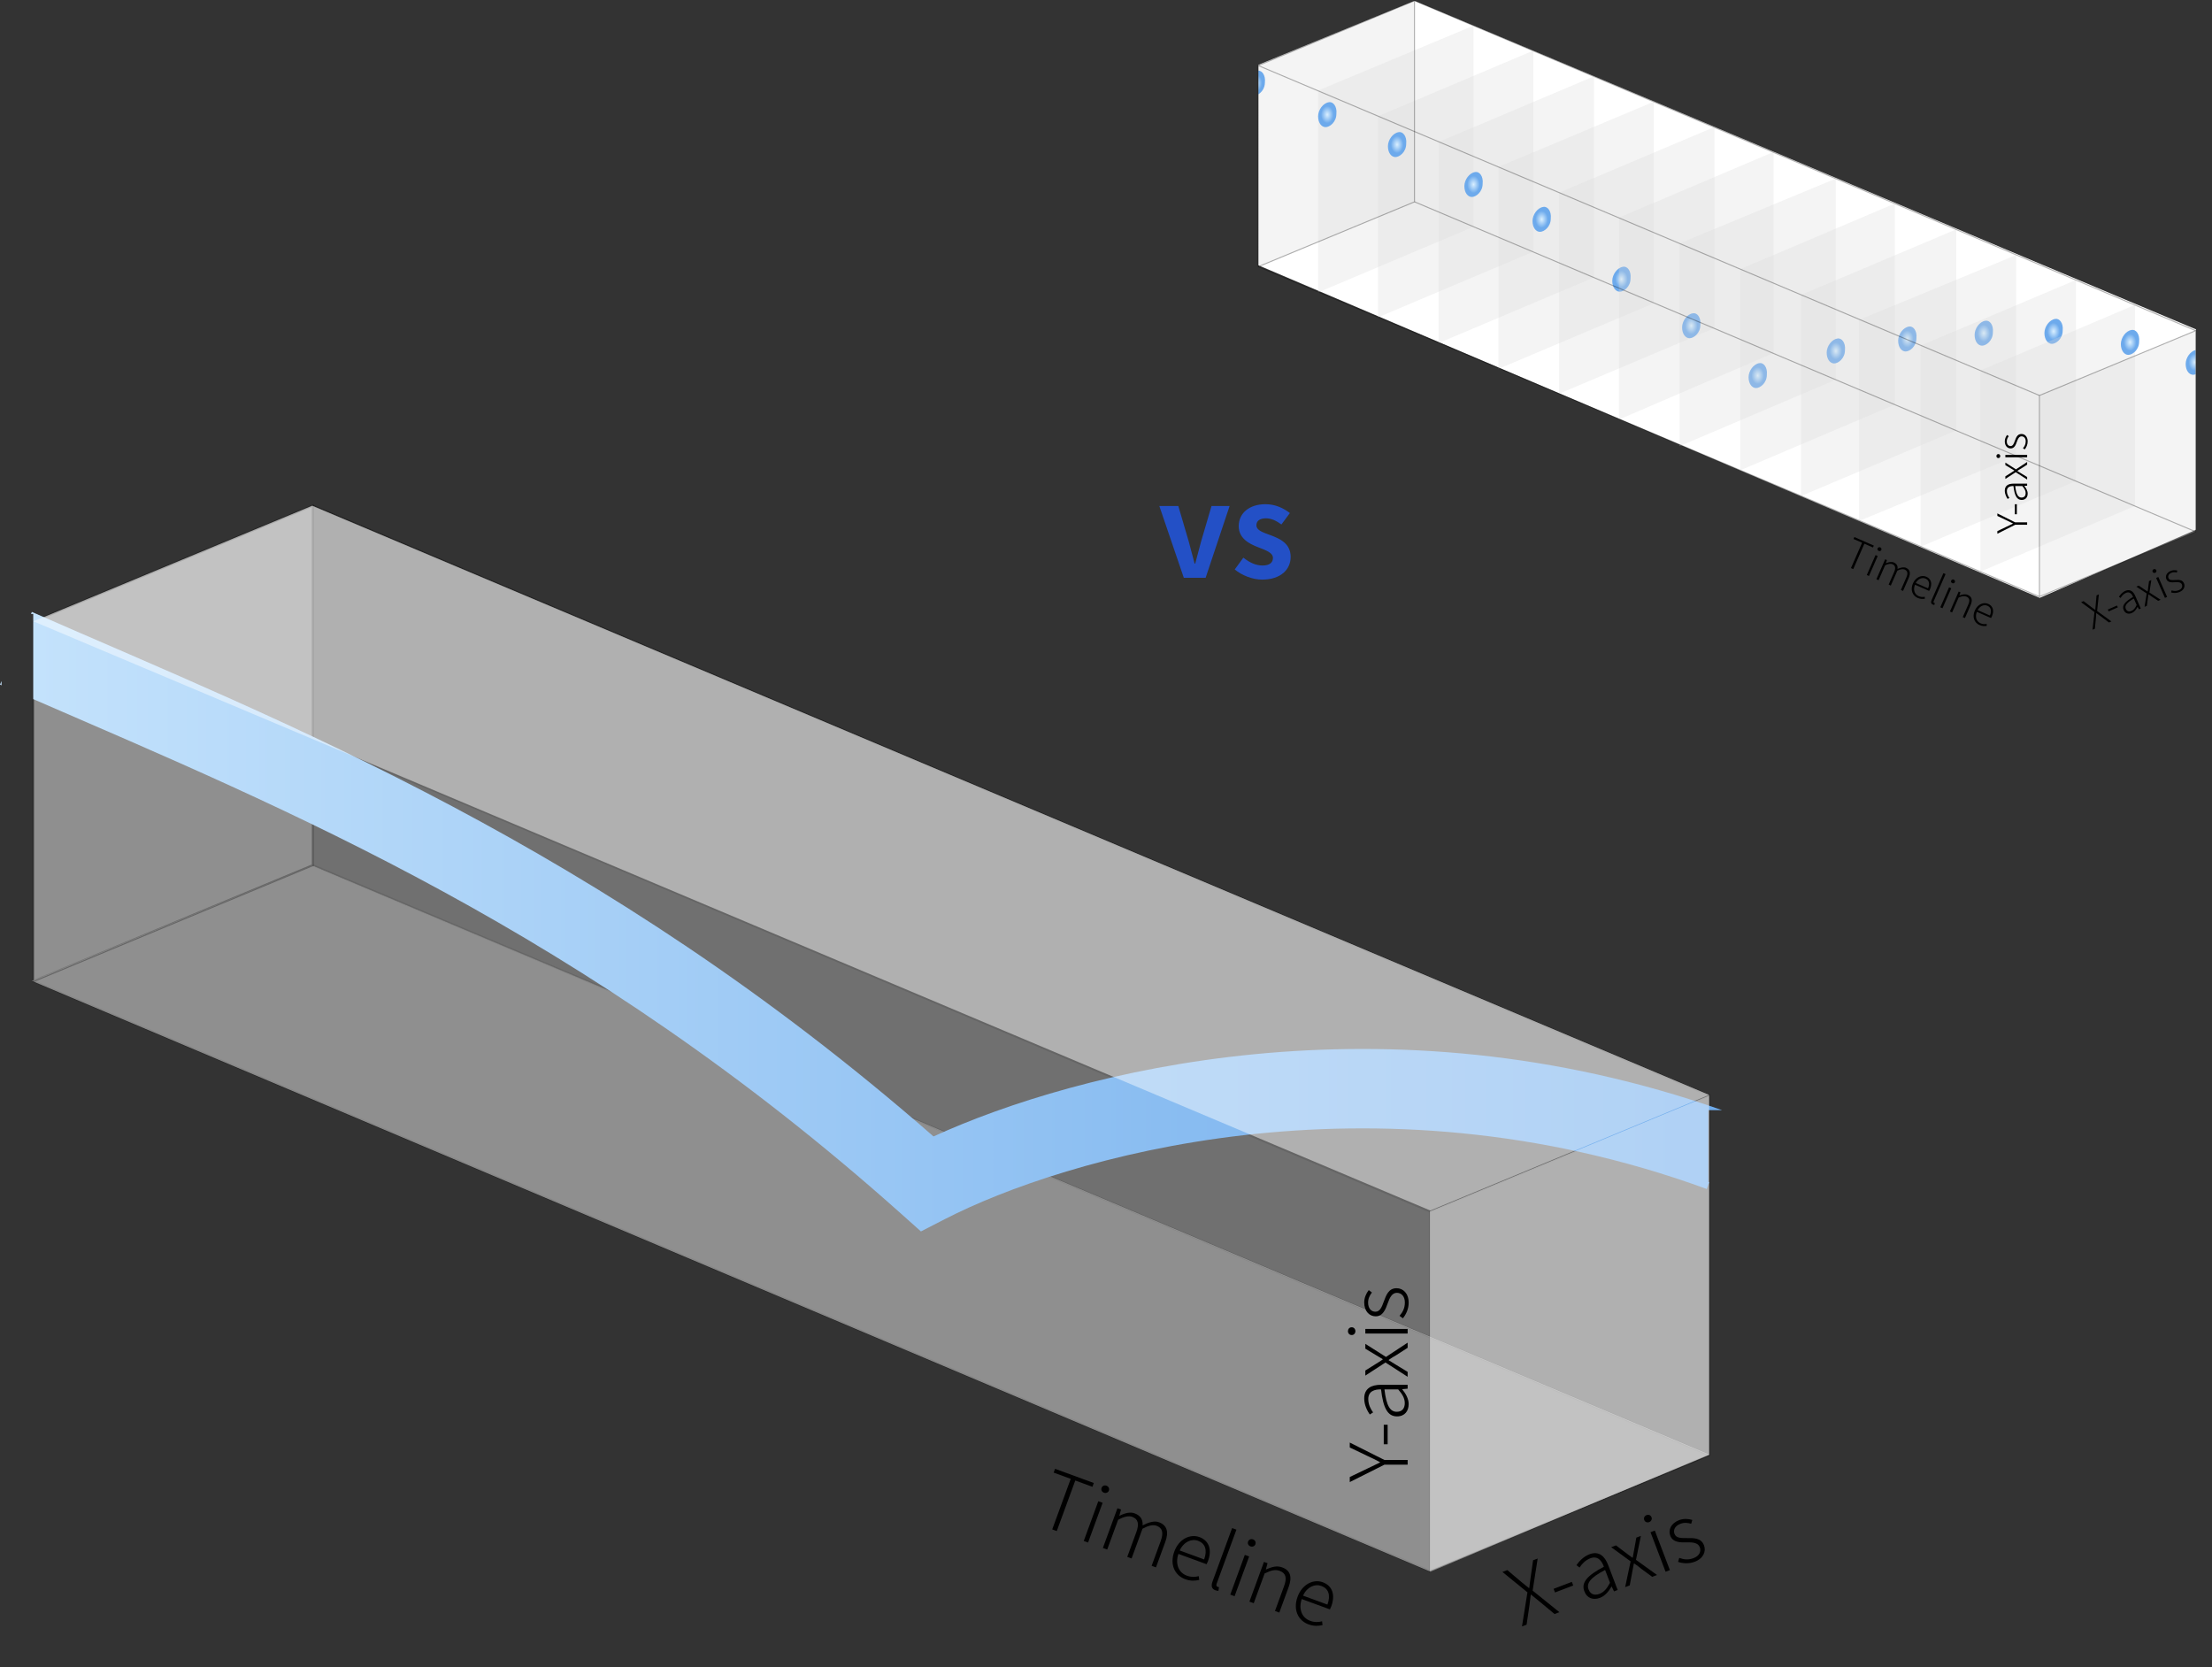 <svg xmlns="http://www.w3.org/2000/svg" width="276" height="208" viewBox="0 0 276 208" fill="none"><rect x="0" y="0" width="276" height="208" fill="#333333" stroke="none"/><path d="M176.5 0.094L157 8.094V33.094L254.5 74.594L274 66.094V41.094L176.5 0.094Z" fill="white"></path><path d="M157 8.181L176.493 0.094V25.186L157.104 33.274L157 8.181Z" fill="#D9D9D9" fill-opacity="0.3"></path><path d="M157 8.812C157.481 8.804 157.926 9.403 157.829 10.275C157.829 11 157.421 11.521 157 11.77V8.812Z" fill="url(#paint0_radial_5251_178)"></path><path d="M164.465 11.291L183.854 3.203V28.295L164.465 36.487V11.291Z" fill="#D9D9D9" fill-opacity="0.3"></path><path d="M166.746 14.205C166.746 15.24 165.913 15.864 165.398 15.864C164.883 15.864 164.465 15.318 164.465 14.516C164.465 13.714 165.087 12.857 165.813 12.754C166.331 12.65 166.85 13.27 166.746 14.205Z" fill="url(#paint1_radial_5251_178)"></path><path d="M171.932 14.504L191.321 6.312V31.405L171.932 39.596V14.504Z" fill="#D9D9D9" fill-opacity="0.3"></path><path d="M175.457 17.939C175.457 18.975 174.624 19.598 174.109 19.598C173.594 19.598 173.176 19.052 173.176 18.25C173.176 17.449 173.798 16.591 174.524 16.488C175.042 16.384 175.561 17.005 175.457 17.939Z" fill="url(#paint2_radial_5251_178)"></path><path d="M179.5 17.715L198.889 9.523V34.616L179.5 42.807V17.715Z" fill="#D9D9D9" fill-opacity="0.3"></path><path d="M184.996 22.916C184.996 23.951 184.163 24.575 183.648 24.575C183.133 24.575 182.715 24.029 182.715 23.227C182.715 22.425 183.337 21.568 184.063 21.464C184.581 21.361 185.1 21.981 184.996 22.916Z" fill="url(#paint3_radial_5251_178)"></path><path d="M186.965 20.83L206.354 12.688V37.834L186.965 46.026V20.83Z" fill="#D9D9D9" fill-opacity="0.3"></path><path d="M193.498 27.268C193.498 28.303 192.665 28.927 192.15 28.927C191.635 28.927 191.217 28.38 191.217 27.579C191.217 26.777 191.839 25.92 192.565 25.816C193.083 25.712 193.602 26.333 193.498 27.268Z" fill="url(#paint4_radial_5251_178)"></path><path d="M194.533 24.035L213.923 15.844V40.936L194.533 49.127L194.533 24.035Z" fill="#D9D9D9" fill-opacity="0.3"></path><path d="M203.451 34.736C203.451 35.772 202.618 36.395 202.103 36.395C201.588 36.395 201.17 35.849 201.17 35.047C201.17 34.246 201.792 33.388 202.518 33.285C203.036 33.181 203.555 33.802 203.451 34.736Z" fill="url(#paint5_radial_5251_178)"></path><path d="M202 27.152L221.286 18.961V44.053L202 52.348V27.152Z" fill="#D9D9D9" fill-opacity="0.3"></path><path d="M212.162 40.541C212.162 41.576 211.329 42.2 210.814 42.2C210.299 42.2 209.881 41.654 209.881 40.852C209.881 40.05 210.503 39.193 211.229 39.089C211.747 38.986 212.266 39.606 212.162 40.541Z" fill="url(#paint6_radial_5251_178)"></path><path d="M209.568 30.369L229.062 22.281V47.373L209.568 55.668V30.369Z" fill="#D9D9D9" fill-opacity="0.3"></path><path d="M220.457 46.76C220.457 47.795 219.624 48.419 219.109 48.419C218.594 48.419 218.176 47.873 218.176 47.071C218.176 46.269 218.798 45.412 219.524 45.308C220.042 45.205 220.561 45.825 220.457 46.76Z" fill="url(#paint7_radial_5251_178)"></path><path d="M217.139 33.582L236.424 25.391V50.483L217.139 58.674V33.582Z" fill="#D9D9D9" fill-opacity="0.3"></path><path d="M230.203 43.689C230.203 44.725 229.37 45.348 228.855 45.348C228.34 45.348 227.922 44.802 227.922 44.001C227.922 43.199 228.544 42.342 229.27 42.238C229.788 42.134 230.307 42.755 230.203 43.689Z" fill="url(#paint8_radial_5251_178)"></path><path d="M224.707 36.802L244.096 28.609V53.702L224.707 61.894V36.802Z" fill="#D9D9D9" fill-opacity="0.3"></path><path d="M239.121 42.197C239.121 43.233 238.288 43.856 237.773 43.856C237.258 43.856 236.84 43.31 236.84 42.508C236.84 41.707 237.462 40.849 238.188 40.746C238.706 40.642 239.225 41.263 239.121 42.197Z" fill="url(#paint9_radial_5251_178)"></path><path d="M231.967 39.908L251.564 31.82V56.913L231.967 65L231.967 39.908Z" fill="#D9D9D9" fill-opacity="0.3"></path><path d="M248.66 41.471C248.66 42.506 247.827 43.13 247.312 43.13C246.797 43.13 246.379 42.584 246.379 41.782C246.379 40.98 247.001 40.123 247.727 40.019C248.245 39.916 248.764 40.536 248.66 41.471Z" fill="url(#paint10_radial_5251_178)"></path><path d="M239.639 43.121L259.028 34.93V60.022L239.639 68.213V43.121Z" fill="#D9D9D9" fill-opacity="0.3"></path><path d="M257.371 41.244C257.371 42.279 256.538 42.903 256.023 42.903C255.508 42.903 255.09 42.357 255.09 41.555C255.09 40.754 255.712 39.896 256.438 39.792C256.956 39.689 257.475 40.309 257.371 41.244Z" fill="url(#paint11_radial_5251_178)"></path><path d="M247.105 46.23L266.391 38.039V63.131L247.105 71.323V46.23Z" fill="#D9D9D9" fill-opacity="0.3"></path><path d="M266.908 42.619C266.908 43.654 266.076 44.278 265.56 44.278C265.045 44.278 264.627 43.732 264.627 42.93C264.627 42.129 265.249 41.271 265.975 41.167C266.493 41.064 267.012 41.684 266.908 42.619Z" fill="url(#paint12_radial_5251_178)"></path><path d="M254.467 49.345L273.96 41.258V66.35L254.467 74.438V49.345Z" fill="#D9D9D9" fill-opacity="0.3"></path><path d="M273.959 46.698C273.849 46.739 273.744 46.762 273.648 46.762C273.133 46.762 272.715 46.215 272.715 45.414C272.715 44.651 273.279 43.838 273.959 43.672V46.698Z" fill="url(#paint13_radial_5251_178)"></path><path d="M254.467 49.345L273.96 41.258V66.35L254.467 74.438V49.345Z" stroke="black" stroke-opacity="0.3" stroke-width="0.127"></path><path d="M157 8.181L176.493 0.094V25.186L157 33.274V8.181Z" stroke="black" stroke-opacity="0.3" stroke-width="0.127"></path><path d="M176.492 0.094L273.958 41.258" stroke="black" stroke-opacity="0.3" stroke-width="0.127"></path><path d="M176.492 25.18L273.958 66.344" stroke="black" stroke-opacity="0.3" stroke-width="0.127"></path><path d="M157 8.18L254.466 49.344" stroke="black" stroke-opacity="0.3" stroke-width="0.127"></path><path d="M157 33.273L254.466 74.437" stroke="black" stroke-opacity="0.3" stroke-width="0.127"></path><path d="M252.934 65.478L251.44 65.478L249.218 66.595L249.218 66.268L250.355 65.723C250.625 65.591 250.885 65.473 251.16 65.336L251.16 65.315C250.885 65.173 250.625 65.035 250.355 64.918L249.218 64.373L249.218 64.057L251.44 65.173L252.934 65.173L252.934 65.478ZM251.649 64.166L251.4 64.166L251.4 62.912L251.649 62.912L251.649 64.166ZM253 61.587C253 62.025 252.755 62.377 252.251 62.377C251.649 62.377 251.364 61.842 251.226 60.644C250.824 60.634 250.406 60.751 250.406 61.266C250.406 61.623 250.574 61.933 250.717 62.122L250.503 62.254C250.36 62.045 250.146 61.668 250.146 61.225C250.146 60.578 250.61 60.348 251.211 60.348L252.934 60.348L252.934 60.598L252.587 60.629L252.587 60.639C252.811 60.914 253 61.24 253 61.587ZM252.75 61.526C252.75 61.225 252.607 60.965 252.327 60.644L251.445 60.644C251.568 61.714 251.817 62.081 252.235 62.081C252.607 62.081 252.75 61.826 252.75 61.526ZM252.934 59.834L251.512 58.917L250.217 59.758L250.217 59.432L250.885 59.014C251.038 58.922 251.186 58.825 251.333 58.723L251.333 58.703C251.186 58.611 251.038 58.525 250.885 58.433L250.217 58.03L250.217 57.719L251.542 58.56L252.934 57.643L252.934 57.974L252.215 58.438C252.047 58.53 251.879 58.637 251.721 58.749L251.721 58.774C251.879 58.876 252.047 58.973 252.215 59.08L252.934 59.518L252.934 59.834ZM252.934 57.057L250.217 57.057L250.217 56.761L252.934 56.761L252.934 57.057ZM249.58 56.904C249.58 57.042 249.483 57.154 249.346 57.154C249.193 57.154 249.101 57.042 249.101 56.904C249.101 56.772 249.193 56.654 249.346 56.654C249.483 56.654 249.58 56.772 249.58 56.904ZM253 55.08C253 55.478 252.832 55.835 252.628 56.079L252.414 55.921C252.613 55.687 252.755 55.437 252.755 55.065C252.755 54.652 252.521 54.443 252.24 54.443C251.919 54.443 251.772 54.785 251.659 55.101C251.517 55.503 251.349 55.952 250.88 55.952C250.482 55.952 250.146 55.631 250.146 55.06C250.146 54.764 250.273 54.474 250.436 54.27L250.64 54.423C250.503 54.606 250.396 54.805 250.396 55.07C250.396 55.473 250.62 55.656 250.864 55.656C251.165 55.656 251.277 55.34 251.394 55.024C251.552 54.606 251.7 54.148 252.225 54.148C252.643 54.148 253 54.479 253 55.08Z" fill="black"></path><path d="M230.953 70.88L232.341 67.716L231.272 67.247L231.377 67.009L233.804 68.073L233.699 68.311L232.626 67.841L231.238 71.005L230.953 70.88ZM232.928 71.746L234.019 69.258L234.289 69.377L233.198 71.865L232.928 71.746ZM234.414 68.736C234.288 68.681 234.225 68.547 234.28 68.421C234.341 68.281 234.481 68.242 234.607 68.298C234.728 68.351 234.799 68.482 234.737 68.622C234.682 68.748 234.536 68.79 234.414 68.736ZM234.126 72.272L235.217 69.784L235.441 69.882L235.308 70.275L235.318 70.279C235.65 70.13 236.016 70.056 236.296 70.179C236.693 70.353 236.806 70.642 236.761 70.984C237.174 70.804 237.533 70.722 237.822 70.849C238.322 71.068 238.428 71.498 238.148 72.138L237.45 73.729L237.179 73.61L237.86 72.056C238.088 71.538 238.019 71.224 237.655 71.065C237.431 70.966 237.137 71.016 236.74 71.198L235.923 73.06L235.653 72.941L236.334 71.387C236.561 70.869 236.498 70.557 236.129 70.395C235.91 70.299 235.606 70.344 235.214 70.528L234.397 72.391L234.126 72.272ZM239.273 74.601C238.633 74.32 238.328 73.608 238.686 72.791C239.04 71.984 239.789 71.711 240.353 71.959C240.956 72.223 241.127 72.81 240.807 73.538C240.777 73.608 240.743 73.671 240.707 73.728L238.943 72.954C238.691 73.567 238.864 74.149 239.401 74.385C239.667 74.501 239.914 74.509 240.158 74.46L240.173 74.706C239.917 74.744 239.632 74.758 239.273 74.601ZM239.037 72.739L240.568 73.41C240.832 72.808 240.69 72.384 240.256 72.194C239.85 72.016 239.338 72.192 239.037 72.739ZM241.163 75.43C240.939 75.332 240.893 75.145 241.02 74.855L242.486 71.513L242.756 71.632L241.279 75.002C241.228 75.119 241.252 75.191 241.317 75.219C241.336 75.227 241.354 75.236 241.41 75.249L241.358 75.482C241.305 75.475 241.252 75.469 241.163 75.43ZM242.103 75.77L243.194 73.282L243.465 73.401L242.374 75.888L242.103 75.77ZM243.59 72.76C243.464 72.705 243.4 72.571 243.455 72.445C243.517 72.305 243.656 72.266 243.782 72.321C243.903 72.374 243.974 72.505 243.913 72.645C243.857 72.772 243.711 72.813 243.59 72.76ZM243.302 76.295L244.393 73.808L244.617 73.906L244.483 74.298L244.493 74.302C244.853 74.165 245.196 74.082 245.537 74.231C246.055 74.459 246.152 74.885 245.871 75.525L245.173 77.116L244.903 76.997L245.584 75.443C245.811 74.925 245.752 74.615 245.37 74.448C245.08 74.321 244.809 74.38 244.389 74.552L243.572 76.414L243.302 76.295ZM246.994 77.987C246.354 77.706 246.049 76.994 246.407 76.177C246.762 75.37 247.51 75.097 248.075 75.344C248.677 75.609 248.848 76.195 248.529 76.924C248.498 76.994 248.465 77.057 248.429 77.114L246.664 76.34C246.412 76.953 246.585 77.535 247.122 77.77C247.388 77.887 247.635 77.895 247.879 77.846L247.894 78.092C247.638 78.13 247.353 78.144 246.994 77.987ZM246.759 76.125L248.289 76.796C248.553 76.194 248.411 75.77 247.977 75.58C247.571 75.402 247.06 75.578 246.759 76.125Z" fill="black"></path><path d="M261.098 78.569L261.336 76.365L259.667 75.139L259.975 75.004L260.938 75.738C261.099 75.851 261.226 75.951 261.421 76.088L261.439 76.08C261.46 75.848 261.463 75.691 261.484 75.498L261.593 74.292L261.883 74.164L261.664 76.237L263.449 77.534L263.145 77.668L262.124 76.903C261.959 76.781 261.785 76.651 261.574 76.5L261.555 76.508C261.538 76.76 261.525 76.972 261.509 77.174L261.387 78.442L261.098 78.569ZM263.103 76.284L263.002 76.055L264.15 75.55L264.25 75.779L263.103 76.284ZM266.007 76.481C265.606 76.658 265.185 76.576 264.982 76.114C264.74 75.563 265.115 75.087 266.156 74.478C266.003 74.106 265.727 73.77 265.256 73.978C264.93 74.121 264.713 74.4 264.598 74.607L264.39 74.464C264.524 74.25 264.783 73.902 265.189 73.723C265.781 73.463 266.178 73.795 266.42 74.345L267.114 75.922L266.885 76.023L266.718 75.718L266.708 75.722C266.547 76.038 266.324 76.342 266.007 76.481ZM265.962 76.228C266.238 76.107 266.418 75.872 266.599 75.486L266.244 74.679C265.314 75.222 265.078 75.598 265.247 75.981C265.396 76.321 265.687 76.349 265.962 76.228ZM267.584 75.715L267.852 74.044L266.561 73.198L266.859 73.066L267.51 73.509C267.656 73.612 267.804 73.709 267.957 73.803L267.976 73.795C268 73.622 268.02 73.452 268.042 73.275L268.142 72.502L268.427 72.377L268.19 73.928L269.59 74.833L269.287 74.966L268.573 74.495C268.422 74.378 268.256 74.267 268.09 74.168L268.066 74.178C268.037 74.364 268.016 74.556 267.985 74.754L267.874 75.588L267.584 75.715ZM270.127 74.597L269.033 72.11L269.303 71.991L270.397 74.478L270.127 74.597ZM268.916 71.466C268.79 71.521 268.649 71.477 268.593 71.352C268.532 71.212 268.597 71.082 268.723 71.027C268.845 70.974 268.989 71.01 269.05 71.15C269.106 71.276 269.037 71.412 268.916 71.466ZM271.963 73.861C271.599 74.021 271.204 74.011 270.898 73.923L270.957 73.663C271.251 73.751 271.537 73.781 271.878 73.631C272.256 73.465 272.353 73.166 272.24 72.91C272.111 72.616 271.739 72.618 271.404 72.643C270.978 72.674 270.5 72.701 270.311 72.272C270.151 71.908 270.309 71.471 270.832 71.241C271.103 71.122 271.42 71.121 271.672 71.189L271.614 71.437C271.391 71.385 271.166 71.367 270.923 71.473C270.555 71.636 270.477 71.915 270.576 72.139C270.697 72.414 271.031 72.389 271.367 72.369C271.814 72.346 272.293 72.296 272.504 72.777C272.673 73.159 272.513 73.619 271.963 73.861Z" fill="black"></path><path d="M178.41 151.146L213.259 136.688V181.547L178.41 196.005V151.146Z" stroke="black" stroke-opacity="0.3" stroke-width="0.248"></path><path d="M39.012 63.094L213.258 136.685" stroke="black" stroke-opacity="0.3" stroke-width="0.248"></path><path d="M39.012 107.953L213.258 181.545" stroke="black" stroke-opacity="0.3" stroke-width="0.248"></path><path d="M4.164 77.562L178.411 151.154" stroke="black" stroke-opacity="0.3" stroke-width="0.248"></path><path d="M4.164 122.414L178.411 196.005" stroke="black" stroke-opacity="0.3" stroke-width="0.248"></path><path d="M38.945 107.957V63.094L213.258 136.613V181.552L38.945 107.957Z" fill="white" fill-opacity="0.3"></path><path d="M3.967 122.388L38.948 107.961L213.261 181.481L178.477 196.105L3.967 122.388Z" fill="white" fill-opacity="0.45"></path><path d="M4.164 77.552L39.013 63.094V107.953L4.164 122.411V77.552Z" fill="white" fill-opacity="0.45" stroke="black" stroke-opacity="0.3" stroke-width="0.248"></path><path d="M3.977 76.352C35.44 90.148 74.813 105.381 116.478 141.796C134.354 133.625 172.765 123.681 214.883 138.519H213.161V147.49H213.271L212.957 148.35C170.919 132.991 132.583 144.563 117.933 152.092L114.908 153.646L112.372 151.382C72.906 116.158 35.639 100.911 4.147 87.228V76.601H3.867L3.977 76.352ZM0.194 85.506C0.13 85.478 0.065 85.45 0 85.422L0.194 84.978V85.506Z" fill="url(#paint14_linear_5251_178)"></path><path d="M178.41 151.146L213.259 136.688V181.547L178.41 196.005V151.146Z" fill="white" fill-opacity="0.45"></path><path d="M38.947 63.094L213.26 136.613L178.477 151.041L4.164 77.521L38.947 63.094Z" fill="white" fill-opacity="0.45"></path><path d="M175.637 182.752L172.735 182.752L168.416 184.921L168.416 184.288L170.625 183.228C171.15 182.97 171.655 182.742 172.19 182.475L172.19 182.435C171.655 182.158 171.15 181.891 170.625 181.663L168.416 180.603L168.416 179.989L172.735 182.158L175.637 182.158L175.637 182.752ZM173.141 180.201L172.656 180.201L172.656 177.765L173.141 177.765L173.141 180.201ZM175.765 175.189C175.765 176.041 175.29 176.725 174.31 176.725C173.141 176.725 172.586 175.685 172.319 173.357C171.536 173.337 170.724 173.565 170.724 174.565C170.724 175.259 171.051 175.863 171.328 176.229L170.912 176.487C170.635 176.081 170.219 175.348 170.219 174.486C170.219 173.228 171.12 172.783 172.289 172.783L175.637 172.783L175.637 173.268L174.963 173.327L174.963 173.347C175.399 173.882 175.765 174.516 175.765 175.189ZM175.28 175.071C175.28 174.486 175.003 173.981 174.458 173.357L172.745 173.357C172.982 175.437 173.468 176.15 174.28 176.15C175.003 176.15 175.28 175.655 175.28 175.071ZM175.637 171.784L172.873 170.001L170.358 171.635L170.358 171.001L171.655 170.189C171.952 170.011 172.24 169.823 172.527 169.624L172.527 169.585C172.24 169.407 171.952 169.238 171.655 169.06L170.358 168.277L170.358 167.673L172.933 169.307L175.637 167.525L175.637 168.168L174.24 169.07C173.913 169.248 173.587 169.456 173.279 169.674L173.279 169.723C173.587 169.922 173.913 170.11 174.24 170.318L175.637 171.17L175.637 171.784ZM175.637 166.386L170.358 166.386L170.358 165.812L175.637 165.812L175.637 166.386ZM169.12 166.089C169.12 166.356 168.932 166.574 168.664 166.574C168.367 166.574 168.189 166.356 168.189 166.089C168.189 165.831 168.367 165.604 168.664 165.604C168.932 165.604 169.12 165.831 169.12 166.089ZM175.765 162.545C175.765 163.317 175.439 164.011 175.042 164.486L174.626 164.179C175.013 163.723 175.29 163.238 175.29 162.515C175.29 161.713 174.834 161.307 174.29 161.307C173.666 161.307 173.379 161.97 173.161 162.584C172.883 163.367 172.556 164.239 171.645 164.239C170.873 164.239 170.219 163.615 170.219 162.505C170.219 161.931 170.467 161.366 170.784 160.97L171.18 161.267C170.912 161.624 170.704 162.01 170.704 162.525C170.704 163.307 171.14 163.664 171.616 163.664C172.2 163.664 172.418 163.05 172.646 162.436C172.953 161.624 173.24 160.732 174.26 160.732C175.072 160.732 175.765 161.376 175.765 162.545Z" fill="black"></path><path d="M131.29 190.824L133.599 184.519L131.47 183.739L131.643 183.264L136.479 185.036L136.306 185.51L134.167 184.726L131.857 191.032L131.29 190.824ZM135.224 192.265L137.039 187.308L137.579 187.505L135.763 192.462L135.224 192.265ZM137.744 186.248C137.493 186.156 137.353 185.904 137.445 185.653C137.547 185.374 137.813 185.281 138.064 185.373C138.306 185.462 138.459 185.708 138.356 185.987C138.264 186.238 137.986 186.336 137.744 186.248ZM137.612 193.14L139.428 188.183L139.874 188.346L139.663 189.123L139.682 189.13C140.309 188.801 141.01 188.615 141.568 188.819C142.359 189.109 142.612 189.655 142.567 190.324C143.347 189.924 144.033 189.722 144.609 189.933C145.604 190.297 145.862 191.12 145.395 192.394L144.234 195.565L143.694 195.368L144.829 192.271C145.207 191.238 145.037 190.638 144.311 190.372C143.865 190.209 143.3 190.339 142.552 190.74L141.193 194.451L140.653 194.254L141.788 191.157C142.166 190.124 142.005 189.527 141.27 189.258C140.833 189.098 140.25 189.222 139.511 189.627L138.152 193.337L137.612 193.14ZM147.875 197.036C146.601 196.569 145.923 195.224 146.519 193.596C147.108 191.987 148.527 191.368 149.653 191.78C150.852 192.22 151.255 193.337 150.724 194.788C150.673 194.928 150.616 195.055 150.553 195.169L147.037 193.881C146.622 195.1 147.028 196.209 148.098 196.601C148.628 196.795 149.108 196.781 149.575 196.657L149.633 197.131C149.141 197.236 148.591 197.298 147.875 197.036ZM147.194 193.453L150.244 194.571C150.684 193.371 150.356 192.565 149.492 192.249C148.682 191.952 147.712 192.356 147.194 193.453ZM151.643 198.416C151.196 198.252 151.084 197.895 151.296 197.318L153.735 190.659L154.274 190.857L151.815 197.572C151.729 197.804 151.785 197.941 151.915 197.988C151.952 198.002 151.99 198.015 152.099 198.034L152.026 198.493C151.922 198.487 151.819 198.48 151.643 198.416ZM153.506 198.961L155.322 194.004L155.861 194.202L154.045 199.159L153.506 198.961ZM156.026 192.944C155.775 192.852 155.635 192.6 155.727 192.349C155.83 192.07 156.095 191.978 156.347 192.07C156.588 192.158 156.741 192.404 156.639 192.683C156.547 192.934 156.268 193.032 156.026 192.944ZM155.895 199.836L157.71 194.879L158.157 195.043L157.946 195.82L157.964 195.827C158.647 195.518 159.302 195.314 159.981 195.563C161.013 195.941 161.252 196.756 160.785 198.031L159.624 201.202L159.084 201.004L160.219 197.907C160.597 196.875 160.445 196.282 159.683 196.002C159.106 195.791 158.588 195.939 157.793 196.323L156.434 200.034L155.895 199.836ZM163.26 202.671C161.986 202.204 161.308 200.859 161.904 199.231C162.494 197.623 163.912 197.003 165.038 197.415C166.237 197.855 166.64 198.973 166.109 200.423C166.058 200.563 166.001 200.69 165.938 200.804L162.422 199.516C162.007 200.735 162.414 201.844 163.483 202.236C164.013 202.43 164.493 202.416 164.96 202.292L165.019 202.766C164.527 202.871 163.976 202.933 163.26 202.671ZM162.579 199.088L165.629 200.206C166.069 199.006 165.742 198.2 164.877 197.884C164.068 197.587 163.097 197.991 162.579 199.088Z" fill="black"></path><path d="M189.905 202.931L190.585 198.676L187.466 196.134L188.076 195.901L189.874 197.421C190.175 197.656 190.413 197.862 190.776 198.148L190.813 198.134C190.876 197.686 190.897 197.381 190.957 197.009L191.288 194.678L191.862 194.46L191.234 198.461L194.57 201.154L193.969 201.383L192.062 199.799C191.753 199.546 191.429 199.277 191.033 198.962L190.996 198.976C190.938 199.464 190.893 199.873 190.84 200.264L190.479 202.712L189.905 202.931ZM194.021 198.693L193.849 198.239L196.126 197.372L196.298 197.826L194.021 198.693ZM199.639 199.362C198.843 199.665 198.035 199.464 197.686 198.548C197.27 197.456 198.045 196.567 200.125 195.489C199.865 194.751 199.363 194.073 198.428 194.429C197.78 194.675 197.332 195.196 197.088 195.585L196.699 195.288C196.98 194.885 197.517 194.235 198.322 193.928C199.498 193.481 200.235 194.165 200.651 195.257L201.842 198.385L201.389 198.558L201.094 197.95L201.075 197.957C200.73 198.554 200.268 199.122 199.639 199.362ZM199.577 198.866C200.123 198.658 200.497 198.219 200.886 197.488L200.276 195.887C198.417 196.849 197.923 197.557 198.212 198.316C198.47 198.991 199.031 199.074 199.577 198.866ZM202.776 198.03L203.459 194.813L201.036 193.043L201.629 192.818L202.849 193.741C203.122 193.956 203.4 194.157 203.687 194.355L203.724 194.341C203.789 194.009 203.844 193.681 203.905 193.34L204.174 191.849L204.739 191.634L204.128 194.622L206.756 196.514L206.155 196.743L204.815 195.759C204.532 195.517 204.222 195.285 203.909 195.076L203.862 195.094C203.787 195.451 203.727 195.824 203.649 196.203L203.35 197.811L202.776 198.03ZM207.82 196.109L205.942 191.176L206.478 190.971L208.357 195.905L207.82 196.109ZM205.779 189.913C205.529 190.008 205.258 189.91 205.163 189.66C205.057 189.382 205.198 189.138 205.447 189.043C205.688 188.951 205.964 189.037 206.07 189.314C206.165 189.564 206.019 189.821 205.779 189.913ZM211.456 194.862C210.734 195.137 209.97 195.079 209.384 194.877L209.523 194.379C210.086 194.578 210.639 194.665 211.314 194.407C212.064 194.122 212.282 193.552 212.088 193.043C211.866 192.46 211.143 192.427 210.492 192.442C209.662 192.461 208.731 192.466 208.407 191.615C208.132 190.893 208.482 190.06 209.519 189.665C210.056 189.46 210.672 189.491 211.155 189.646L211.018 190.122C210.59 189.999 210.155 189.942 209.673 190.126C208.942 190.404 208.764 190.938 208.933 191.382C209.141 191.928 209.792 191.914 210.447 191.908C211.316 191.906 212.251 191.857 212.614 192.81C212.903 193.569 212.548 194.446 211.456 194.862Z" fill="black"></path><path d="M147.71 72.094L144.654 63.134H147.022L148.334 67.598C148.574 68.478 148.814 69.406 149.054 70.318H149.134C149.374 69.406 149.614 68.478 149.854 67.598L151.166 63.134H153.422L150.43 72.094H147.71ZM157.472 72.318C156.272 72.318 154.96 71.79 154.064 71.054L155.136 69.582C155.936 70.206 156.704 70.558 157.536 70.558C158.432 70.558 158.832 70.174 158.832 69.614C158.832 68.942 157.904 68.638 156.96 68.27C155.824 67.838 154.56 67.15 154.56 65.646C154.56 64.046 155.856 62.91 157.904 62.91C159.2 62.91 160.208 63.454 160.944 64.014L159.888 65.438C159.248 64.974 158.624 64.67 157.968 64.67C157.152 64.67 156.768 65.022 156.768 65.534C156.768 66.19 157.6 66.43 158.544 66.782C159.728 67.23 161.04 67.822 161.04 69.486C161.04 71.054 159.808 72.318 157.472 72.318Z" fill="#2350C6"></path><defs><radialGradient id="paint0_radial_5251_178" cx="0" cy="0" r="1" gradientUnits="userSpaceOnUse" gradientTransform="translate(156.696 10.372) rotate(90) scale(1.56 1.147)"><stop stop-color="#D9EFFF"></stop><stop offset="0.685" stop-color="#6DAAEC"></stop></radialGradient><radialGradient id="paint1_radial_5251_178" cx="0" cy="0" r="1" gradientUnits="userSpaceOnUse" gradientTransform="translate(165.612 14.303) rotate(90) scale(1.561 1.147)"><stop stop-color="#D9EFFF"></stop><stop offset="0.685" stop-color="#6DAAEC"></stop></radialGradient><radialGradient id="paint2_radial_5251_178" cx="0" cy="0" r="1" gradientUnits="userSpaceOnUse" gradientTransform="translate(174.323 18.038) rotate(90) scale(1.561 1.147)"><stop stop-color="#D9EFFF"></stop><stop offset="0.685" stop-color="#6DAAEC"></stop></radialGradient><radialGradient id="paint3_radial_5251_178" cx="0" cy="0" r="1" gradientUnits="userSpaceOnUse" gradientTransform="translate(183.862 23.014) rotate(90) scale(1.561 1.147)"><stop stop-color="#D9EFFF"></stop><stop offset="0.685" stop-color="#6DAAEC"></stop></radialGradient><radialGradient id="paint4_radial_5251_178" cx="0" cy="0" r="1" gradientUnits="userSpaceOnUse" gradientTransform="translate(192.364 27.366) rotate(90) scale(1.561 1.147)"><stop stop-color="#D9EFFF"></stop><stop offset="0.685" stop-color="#6DAAEC"></stop></radialGradient><radialGradient id="paint5_radial_5251_178" cx="0" cy="0" r="1" gradientUnits="userSpaceOnUse" gradientTransform="translate(202.317 34.834) rotate(90) scale(1.561 1.147)"><stop stop-color="#D9EFFF"></stop><stop offset="0.685" stop-color="#6DAAEC"></stop></radialGradient><radialGradient id="paint6_radial_5251_178" cx="0" cy="0" r="1" gradientUnits="userSpaceOnUse" gradientTransform="translate(211.028 40.639) rotate(90) scale(1.561 1.147)"><stop stop-color="#D9EFFF"></stop><stop offset="0.685" stop-color="#6DAAEC"></stop></radialGradient><radialGradient id="paint7_radial_5251_178" cx="0" cy="0" r="1" gradientUnits="userSpaceOnUse" gradientTransform="translate(219.323 46.858) rotate(90) scale(1.561 1.147)"><stop stop-color="#D9EFFF"></stop><stop offset="0.685" stop-color="#6DAAEC"></stop></radialGradient><radialGradient id="paint8_radial_5251_178" cx="0" cy="0" r="1" gradientUnits="userSpaceOnUse" gradientTransform="translate(229.069 43.788) rotate(90) scale(1.561 1.147)"><stop stop-color="#D9EFFF"></stop><stop offset="0.685" stop-color="#6DAAEC"></stop></radialGradient><radialGradient id="paint9_radial_5251_178" cx="0" cy="0" r="1" gradientUnits="userSpaceOnUse" gradientTransform="translate(237.987 42.295) rotate(90) scale(1.561 1.147)"><stop stop-color="#D9EFFF"></stop><stop offset="0.685" stop-color="#6DAAEC"></stop></radialGradient><radialGradient id="paint10_radial_5251_178" cx="0" cy="0" r="1" gradientUnits="userSpaceOnUse" gradientTransform="translate(247.526 41.569) rotate(90) scale(1.561 1.147)"><stop stop-color="#D9EFFF"></stop><stop offset="0.685" stop-color="#6DAAEC"></stop></radialGradient><radialGradient id="paint11_radial_5251_178" cx="0" cy="0" r="1" gradientUnits="userSpaceOnUse" gradientTransform="translate(256.237 41.342) rotate(90) scale(1.561 1.147)"><stop stop-color="#D9EFFF"></stop><stop offset="0.685" stop-color="#6DAAEC"></stop></radialGradient><radialGradient id="paint12_radial_5251_178" cx="0" cy="0" r="1" gradientUnits="userSpaceOnUse" gradientTransform="translate(265.774 42.717) rotate(90) scale(1.561 1.147)"><stop stop-color="#D9EFFF"></stop><stop offset="0.685" stop-color="#6DAAEC"></stop></radialGradient><radialGradient id="paint13_radial_5251_178" cx="0" cy="0" r="1" gradientUnits="userSpaceOnUse" gradientTransform="translate(273.862 45.201) rotate(90) scale(1.561 1.147)"><stop stop-color="#D9EFFF"></stop><stop offset="0.685" stop-color="#6DAAEC"></stop></radialGradient><linearGradient id="paint14_linear_5251_178" x1="-0.017" y1="114.866" x2="213.534" y2="114.866" gradientUnits="userSpaceOnUse"><stop stop-color="#C5E3FC"></stop><stop offset="1" stop-color="#6EABEC"></stop></linearGradient></defs></svg>